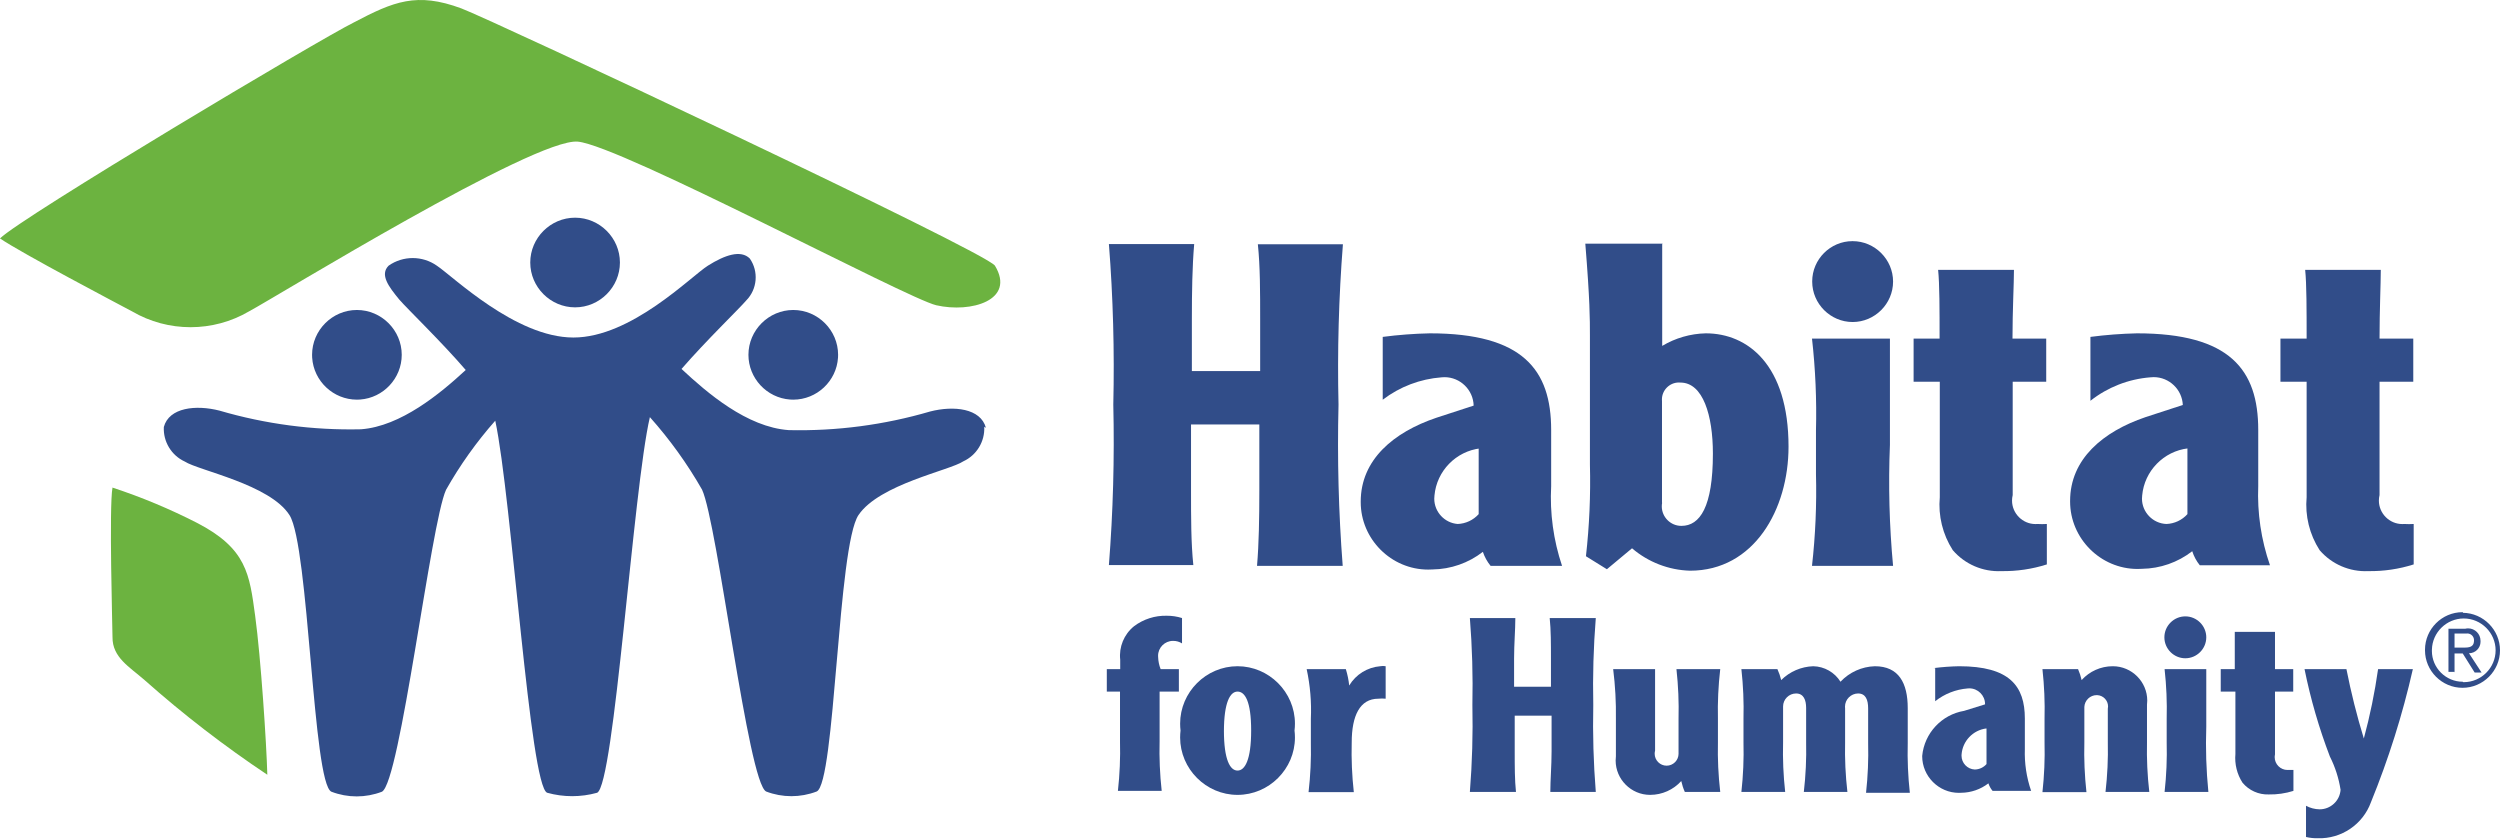 <?xml version="1.0" encoding="UTF-8" standalone="no"?>
<!DOCTYPE svg PUBLIC "-//W3C//DTD SVG 1.1//EN" "http://www.w3.org/Graphics/SVG/1.1/DTD/svg11.dtd">
<svg width="100%" height="100%" viewBox="0 0 1024 344" version="1.1" xmlns="http://www.w3.org/2000/svg" xmlns:xlink="http://www.w3.org/1999/xlink" xml:space="preserve" xmlns:serif="http://www.serif.com/" style="fill-rule:evenodd;clip-rule:evenodd;stroke-linejoin:round;stroke-miterlimit:2;">
    <path d="M127.861,146.487C127.837,146.103 127.825,145.718 127.825,145.333C127.825,135.259 136.114,126.97 146.188,126.97C156.263,126.97 164.552,135.259 164.552,145.333C164.552,154.909 157.063,162.959 147.512,163.65C147.071,163.681 146.63,163.697 146.188,163.697C136.549,163.697 128.466,156.107 127.861,146.487Z" style="fill:rgb(49,77,137);fill-rule:nonzero;"/>
    <path d="M343.251,146.487C343.275,146.103 343.287,145.718 343.287,145.333C343.287,135.259 334.997,126.97 324.923,126.97C314.849,126.97 306.559,135.259 306.559,145.333C306.559,154.909 314.049,162.959 323.599,163.65C324.04,163.681 324.481,163.697 324.923,163.697C334.562,163.697 342.645,156.107 343.251,146.487Z" style="fill:rgb(49,77,137);fill-rule:nonzero;"/>
    <path d="M403.834,175.234C401.689,167.254 390.705,166.052 381.008,168.541C362.208,174.05 342.67,176.626 323.085,176.178C305.922,174.977 289.532,160.818 279.148,151.121C289.446,139.279 302.661,126.579 305.665,123.06C310.204,118.456 310.82,111.202 307.123,105.898C303.433,102.208 296.912,104.439 289.961,108.815C283.01,113.192 258.553,138.249 234.869,138.249C211.185,138.249 185.527,113.192 178.919,108.815C173.012,104.664 165.089,104.664 159.182,108.815C155.492,112.505 159.182,117.397 163.559,122.717C166.648,126.321 180.721,139.879 190.761,151.55C180.378,161.161 164.16,174.634 147.855,175.835C128.27,176.284 108.731,173.708 89.932,168.198C80.235,165.709 69.251,166.91 67.105,174.891C66.801,180.909 70.211,186.535 75.687,189.05C81.35,192.74 110.612,198.404 118.593,211.018C126.574,223.633 128.118,321.03 135.756,324.291C142.41,326.847 149.782,326.847 156.436,324.291C163.902,320.515 176.431,214.279 182.695,200.635C188.408,190.516 195.167,181.024 202.861,172.317C209.64,204.067 217.02,322.317 224.143,324.72C230.823,326.578 237.886,326.578 244.566,324.72C251.603,321.716 259.326,200.292 266.191,170.858C274.333,179.98 281.495,189.931 287.558,200.549C293.908,214.193 306.437,320.687 313.817,324.205C320.473,326.753 327.842,326.753 334.498,324.205C342.135,320.944 343.079,223.547 351.66,210.932C360.241,198.318 389.16,192.654 394.566,188.964C400.042,186.45 403.452,180.823 403.148,174.805L403.834,175.234Z" style="fill:rgb(49,77,137);fill-rule:nonzero;"/>
    <path d="M217.192,107.528C217.192,97.454 225.482,89.164 235.556,89.164C245.63,89.164 253.92,97.454 253.92,107.528C253.92,117.602 245.63,125.892 235.556,125.892C225.482,125.892 217.192,117.602 217.192,107.528Z" style="fill:rgb(49,77,137);fill-rule:nonzero;"/>
    <path d="M407.524,108.815C416.105,122.974 397.742,128.295 383.497,125.034C371.569,122.288 254.263,59.645 236.671,58.014C219.08,56.384 113.702,121.258 102.031,127.522C87.238,136.188 68.855,136.188 54.062,127.522C48.913,124.776 8.581,103.581 0,97.66C8.581,89.078 130.693,16.223 144.938,9.187C161.242,0.606 170.681,-3.342 188.959,3.437C201.402,8.071 403.491,102.98 407.524,108.815Z" style="fill:rgb(108,179,64);fill-rule:nonzero;"/>
    <path d="M46.253,199.777C58.045,203.667 69.52,208.458 80.578,214.107C101.087,224.662 102.203,235.217 104.52,252.294C106.837,269.371 109.154,304.468 109.497,317.34C91.862,305.584 75.059,292.624 59.211,278.553C53.032,273.146 45.996,269.285 46.081,260.961C46.081,257.786 44.623,207.586 46.081,199.691L46.253,199.777Z" style="fill:rgb(108,179,64);fill-rule:nonzero;"/>
    <path d="M1008.81,251.007C1017.17,251.101 1024,258.005 1024,266.366C1024,274.793 1017.07,281.727 1008.64,281.727C1000.21,281.727 993.279,274.793 993.279,266.366C993.279,266.281 993.281,266.109 993.281,266.109C993.281,257.682 1000.22,250.748 1008.64,250.748C1008.7,250.748 1008.76,250.749 1008.81,250.749L1008.81,251.007ZM1008.81,279.411C1008.93,279.414 1009.04,279.415 1009.15,279.415C1016.31,279.415 1022.2,273.527 1022.2,266.372C1022.2,259.216 1016.31,253.328 1009.15,253.328C1002.1,253.328 996.255,259.055 996.113,266.11C996.106,266.282 996.103,266.453 996.103,266.625C996.103,273.545 1001.8,279.24 1008.72,279.24C1008.75,279.24 1008.78,279.239 1008.81,279.239L1008.81,279.411ZM1005.47,275.206L1002.89,275.206L1002.89,257.529L1009.76,257.529C1010.15,257.432 1010.56,257.383 1010.96,257.383C1013.74,257.383 1016.02,259.669 1016.02,262.446C1016.02,262.495 1016.02,262.543 1016.02,262.592C1016.03,262.677 1016.03,262.763 1016.03,262.849C1016.03,265.438 1013.9,267.569 1011.31,267.569C1011.31,267.569 1011.3,267.569 1011.3,267.569L1016.45,275.463L1013.62,275.463L1008.73,267.654L1005.38,267.654L1005.38,275.463L1005.47,275.206ZM1005.38,265.252L1009.67,265.252C1012.5,265.252 1013.36,264.222 1013.36,262.248C1013.36,262.237 1013.36,262.226 1013.36,262.215C1013.36,260.708 1012.12,259.469 1010.62,259.469C1010.47,259.469 1010.33,259.48 1010.19,259.502L1005.38,259.502L1005.38,265.252Z" style="fill:rgb(49,77,137);fill-rule:nonzero;"/>
    <path d="M489.132,100.062C488.36,109.073 488.188,119.542 488.188,130.783L488.188,151.979L516.163,151.979L516.163,130.783C516.163,119.542 516.163,109.073 515.219,100.062L550.059,100.062C548.348,121.929 547.747,143.868 548.257,165.795C547.71,187.806 548.283,209.831 549.973,231.785L514.876,231.785C515.648,222.774 515.82,212.22 515.82,201.064L515.82,173.861L487.845,173.861L487.845,200.721C487.845,211.962 487.845,222.431 488.789,231.442L454.206,231.442C455.92,209.575 456.522,187.636 456.008,165.709C456.522,143.782 455.921,121.843 454.206,99.977L489.132,99.977L489.132,100.062Z" style="fill:rgb(49,77,137);fill-rule:nonzero;"/>
    <path d="M566.363,137.992C572.768,137.155 579.214,136.668 585.671,136.533C623.772,136.533 635.357,151.464 635.357,176.092L635.357,199.09C634.77,210.172 636.284,221.265 639.819,231.785L610.557,231.785C609.16,230.076 608.084,228.128 607.382,226.035C601.485,230.613 594.252,233.145 586.787,233.244C586.187,233.283 585.585,233.303 584.984,233.303C569.825,233.303 557.352,220.829 557.352,205.671C557.352,205.594 557.352,205.517 557.353,205.44C557.353,188.278 570.826,177.036 588.331,171.115L603.606,166.138C603.454,159.703 598.118,154.492 591.681,154.492C591.279,154.492 590.877,154.513 590.477,154.553C581.719,155.207 573.338,158.399 566.363,163.735L566.363,137.992ZM606.352,183.644C596.345,184.817 588.462,192.917 587.559,202.952C587.503,203.388 587.475,203.828 587.475,204.268C587.475,209.672 591.695,214.219 597.084,214.622C600.371,214.492 603.468,213.036 605.666,210.589L605.666,183.644L606.352,183.644Z" style="fill:rgb(49,77,137);fill-rule:nonzero;"/>
    <path d="M680.837,100.062L680.837,141.682C686.241,138.45 692.392,136.676 698.686,136.533C715.849,136.533 732.582,149.405 732.582,182.957C732.582,208.701 718.423,233.758 692.251,233.758C683.511,233.51 675.117,230.267 668.48,224.577L658.183,233.158L649.602,227.837C651.008,215.361 651.553,202.803 651.232,190.251L651.232,137.391C651.232,130.612 651.232,123.06 649.344,99.805L681.009,99.805L680.837,100.062ZM680.837,205.784C680.725,206.32 680.669,206.866 680.669,207.414C680.669,211.792 684.272,215.395 688.65,215.395C688.677,215.395 688.705,215.395 688.732,215.395C696.284,215.395 701.604,207.671 701.604,185.789C701.604,170.171 697.571,156.699 688.303,156.699C688.094,156.68 687.884,156.67 687.674,156.67C683.861,156.67 680.723,159.808 680.723,163.621C680.723,163.831 680.733,164.041 680.752,164.25L680.752,206.041L680.837,205.784Z" style="fill:rgb(49,77,137);fill-rule:nonzero;"/>
    <path d="M758.841,98.775C767.927,98.775 775.403,106.252 775.403,115.337C775.403,124.423 767.927,131.899 758.841,131.899C749.756,131.899 742.279,124.423 742.279,115.337C742.279,115.308 742.279,115.28 742.279,115.251C742.279,106.213 749.717,98.775 758.755,98.775C758.784,98.775 758.812,98.775 758.841,98.775ZM774.116,138.764L774.116,182.185C773.439,198.729 773.869,215.299 775.403,231.785L742.193,231.785C743.598,219.308 744.142,206.75 743.824,194.199L743.824,176.264C744.143,163.713 743.598,151.155 742.193,138.678L774.03,138.678L774.116,138.764Z" style="fill:rgb(49,77,137);fill-rule:nonzero;"/>
    <path d="M824.917,110.532C824.917,116.195 824.316,127.093 824.316,138.678L838.132,138.678L838.132,156.356L824.402,156.356L824.402,202.78C824.222,203.521 824.132,204.281 824.132,205.043C824.132,210.316 828.47,214.654 833.743,214.654C834.005,214.654 834.267,214.644 834.528,214.622C835.814,214.702 837.103,214.702 838.389,214.622L838.389,231.184C832.372,233.1 826.083,234.027 819.768,233.93C812.17,234.288 804.817,231.119 799.86,225.349C795.714,218.91 793.841,211.265 794.539,203.638L794.539,156.356L783.813,156.356L783.813,138.678L794.453,138.678C794.453,127.093 794.453,116.195 793.853,110.532L824.917,110.532Z" style="fill:rgb(49,77,137);fill-rule:nonzero;"/>
    <path d="M856.238,137.992C862.558,137.165 868.917,136.678 875.289,136.533C913.39,136.533 924.974,151.464 924.974,176.092L924.974,199.09C924.533,210.108 926.163,221.111 929.78,231.527L901.033,231.527C899.655,229.819 898.607,227.869 897.943,225.778C892.046,230.356 884.813,232.887 877.348,232.986C876.748,233.025 876.147,233.045 875.545,233.045C860.387,233.045 847.914,220.572 847.914,205.413C847.914,205.337 847.914,205.26 847.915,205.183C847.915,188.02 861.387,176.779 878.807,170.858L894.082,165.881C893.805,159.539 888.513,154.473 882.165,154.473C881.703,154.473 881.24,154.5 880.781,154.553C871.829,155.254 863.285,158.6 856.238,164.164L856.238,137.992ZM896.227,183.644C886.22,184.817 878.337,192.917 877.434,202.952C877.38,203.381 877.353,203.813 877.353,204.245C877.353,209.81 881.827,214.436 887.388,214.622C890.675,214.492 893.772,213.036 895.97,210.589L895.97,183.644L896.227,183.644Z" style="fill:rgb(49,77,137);fill-rule:nonzero;"/>
    <path d="M975.175,110.532C975.175,116.195 974.66,127.093 974.66,138.678L988.476,138.678L988.476,156.356L974.66,156.356L974.66,202.78C974.48,203.521 974.39,204.281 974.39,205.043C974.39,210.316 978.728,214.654 984.001,214.654C984.263,214.654 984.525,214.644 984.786,214.622C986.072,214.702 987.361,214.702 988.647,214.622L988.647,231.184C982.629,233.1 976.341,234.027 970.026,233.93C962.428,234.288 955.075,231.119 950.117,225.349C945.972,218.91 944.099,211.265 944.797,203.638L944.797,156.356L934.071,156.356L934.071,138.678L944.797,138.678C944.797,127.093 944.797,116.195 944.196,110.532L975.175,110.532Z" style="fill:rgb(49,77,137);fill-rule:nonzero;"/>
    <path d="M484.155,263.535C483.076,262.856 481.826,262.499 480.551,262.506C480.515,262.505 480.479,262.505 480.443,262.505C477.101,262.505 474.35,265.255 474.35,268.597C474.35,268.77 474.358,268.942 474.372,269.113C474.422,270.82 474.77,272.504 475.402,274.09L482.868,274.09L482.868,283.272L474.973,283.272L474.973,303.61C474.796,310.401 475.082,317.196 475.831,323.948L457.896,323.948C458.648,317.196 458.934,310.401 458.754,303.61L458.754,283.272L453.348,283.272L453.348,274.09L458.84,274.09L458.84,270.229C458.26,264.991 460.399,259.805 464.504,256.499C468.354,253.6 473.073,252.088 477.891,252.208C480.015,252.195 482.129,252.514 484.155,253.152L484.155,263.535Z" style="fill:rgb(49,77,137);fill-rule:nonzero;"/>
    <path d="M530.236,299.234C530.351,300.174 530.408,301.121 530.408,302.069C530.408,314.968 519.794,325.582 506.895,325.582C493.997,325.582 483.383,314.968 483.383,302.069C483.383,301.121 483.44,300.174 483.554,299.234C483.44,298.293 483.383,297.346 483.383,296.398C483.383,283.499 493.997,272.885 506.895,272.885C519.794,272.885 530.408,283.499 530.408,296.398C530.408,297.346 530.351,298.293 530.236,299.234ZM501.317,299.234C501.317,311.333 503.892,315.624 506.895,315.624C509.899,315.624 512.473,311.333 512.473,299.234C512.473,287.134 509.899,283.272 506.895,283.272C503.892,283.272 501.317,287.563 501.317,299.663L501.317,299.234Z" style="fill:rgb(49,77,137);fill-rule:nonzero;"/>
    <path d="M551.26,274.09C551.935,276.271 552.395,278.513 552.633,280.784C555.347,276.266 560.081,273.323 565.334,272.889C566.07,272.743 566.828,272.743 567.565,272.889L567.565,286.19C566.567,286.078 565.559,286.078 564.561,286.19C557.01,286.19 553.663,293.141 553.663,304.125C553.484,310.916 553.77,317.711 554.521,324.462L535.986,324.462C536.768,317.713 537.084,310.918 536.93,304.125L536.93,294.428C537.233,287.603 536.656,280.768 535.213,274.09L551.26,274.09Z" style="fill:rgb(49,77,137);fill-rule:nonzero;"/>
    <path d="M620.683,253.152C620.683,258.043 620.168,263.707 620.168,269.8L620.168,281.299L635.271,281.299L635.271,269.8C635.271,263.707 635.271,258.043 634.756,253.152L653.635,253.152C652.69,264.998 652.347,276.884 652.605,288.764C652.347,300.645 652.69,312.531 653.635,324.377L635.013,324.377C635.013,319.485 635.528,313.822 635.528,307.729L635.528,293.141L620.425,293.141L620.425,307.729C620.425,313.822 620.425,319.485 620.94,324.377L602.061,324.377C603.003,312.531 603.347,300.645 603.091,288.764C603.347,276.884 603.004,264.998 602.061,253.152L620.94,253.152L620.683,253.152Z" style="fill:rgb(49,77,137);fill-rule:nonzero;"/>
    <path d="M690.105,324.377C689.465,322.944 688.976,321.448 688.646,319.914C685.403,323.508 680.787,325.567 675.946,325.578C675.911,325.578 675.876,325.578 675.841,325.578C668.121,325.578 661.768,319.226 661.768,311.505C661.768,310.931 661.803,310.358 661.873,309.788L661.873,294.428C661.975,287.631 661.603,280.835 660.757,274.09L677.92,274.09L677.92,307.472C677.81,307.884 677.754,308.309 677.754,308.735C677.754,311.418 679.962,313.626 682.645,313.626C685.328,313.626 687.536,311.418 687.536,308.735C687.536,308.657 687.535,308.579 687.531,308.501L687.531,294.428C687.709,287.637 687.423,280.842 686.673,274.09L704.608,274.09C703.825,280.84 703.509,287.635 703.664,294.428L703.664,304.039C703.509,310.832 703.825,317.627 704.608,324.377L690.019,324.377L690.105,324.377Z" style="fill:rgb(49,77,137);fill-rule:nonzero;"/>
    <path d="M728.034,274.09C728.69,275.525 729.207,277.02 729.579,278.553C733.083,275.077 737.776,273.053 742.708,272.889C747.257,272.984 751.46,275.377 753.864,279.239C757.526,275.341 762.592,273.055 767.937,272.889C777.72,272.889 781.41,279.754 781.41,290.052L781.41,304.382C781.236,311.173 781.523,317.968 782.268,324.72L764.333,324.72C765.079,317.968 765.365,311.173 765.191,304.382L765.191,290.137C765.191,286.619 764.161,284.045 761.072,284.045C758.122,284.068 755.708,286.501 755.708,289.451C755.708,289.68 755.723,289.91 755.752,290.137L755.752,304.039C755.598,310.832 755.913,317.627 756.696,324.377L738.847,324.377C739.629,317.627 739.945,310.832 739.791,304.039L739.791,289.966C739.791,286.705 738.761,284.045 735.672,284.045C732.753,284.045 730.351,286.446 730.351,289.365L730.351,304.039C730.171,310.83 730.458,317.625 731.209,324.377L713.275,324.377C714.024,317.625 714.311,310.83 714.133,304.039L714.133,294.428C714.311,287.637 714.025,280.842 713.275,274.09L728.034,274.09Z" style="fill:rgb(49,77,137);fill-rule:nonzero;"/>
    <path d="M791.965,273.661C795.438,273.219 798.933,272.961 802.434,272.889C823.115,272.889 829.379,280.955 829.379,294.342L829.379,306.785C829.183,312.615 830.055,318.432 831.953,323.948L816.164,323.948C815.401,323.036 814.818,321.988 814.448,320.858C811.25,323.326 807.331,324.683 803.292,324.72C802.978,324.74 802.663,324.75 802.348,324.75C794.109,324.75 787.33,317.971 787.33,309.732C787.33,309.694 787.331,309.655 787.331,309.617C788.209,300.319 795.283,292.715 804.493,291.167L813.075,288.507C813.075,288.466 813.076,288.425 813.076,288.384C813.076,284.854 810.171,281.948 806.64,281.948C806.41,281.948 806.181,281.961 805.952,281.985C801.098,282.372 796.467,284.194 792.651,287.22L792.651,273.661L791.965,273.661ZM813.59,298.375C808.131,299.053 803.87,303.53 803.464,309.016C803.448,309.189 803.44,309.362 803.44,309.536C803.44,312.555 805.854,315.07 808.87,315.195C810.714,315.164 812.462,314.353 813.675,312.964L813.675,298.461L813.59,298.375Z" style="fill:rgb(49,77,137);fill-rule:nonzero;"/>
    <path d="M851.175,274.09C851.806,275.527 852.295,277.021 852.634,278.553C855.877,274.959 860.494,272.9 865.335,272.889C865.37,272.889 865.405,272.889 865.44,272.889C873.16,272.889 879.513,279.242 879.513,286.962C879.513,287.536 879.478,288.109 879.408,288.679L879.408,304.039C879.254,310.832 879.569,317.627 880.352,324.377L862.417,324.377C863.2,317.627 863.515,310.832 863.361,304.039L863.361,290.309C863.426,289.996 863.459,289.678 863.459,289.359C863.459,286.909 861.517,284.861 859.07,284.731C858.982,284.727 858.895,284.724 858.807,284.724C856.124,284.724 853.883,286.857 853.75,289.537L853.75,304.125C853.576,310.916 853.863,317.71 854.608,324.462L836.587,324.462C837.333,317.71 837.62,310.916 837.445,304.125L837.445,294.428C837.62,287.637 837.333,280.842 836.587,274.09L851.175,274.09Z" style="fill:rgb(49,77,137);fill-rule:nonzero;"/>
    <path d="M895.112,252.466C899.819,252.466 903.693,256.339 903.693,261.047C903.693,265.754 899.819,269.628 895.112,269.628C890.404,269.628 886.53,265.754 886.53,261.047C886.53,256.339 890.404,252.466 895.112,252.466ZM903.693,274.09L903.693,297.603C903.383,306.537 903.67,315.481 904.551,324.377L886.616,324.377C887.368,317.625 887.655,310.83 887.474,304.039L887.474,294.428C887.655,287.637 887.368,280.842 886.616,274.09L903.779,274.09L903.693,274.09Z" style="fill:rgb(49,77,137);fill-rule:nonzero;"/>
    <path d="M931.839,258.816L931.839,274.09L939.305,274.09L939.305,283.272L931.839,283.272L931.839,309.016C931.757,309.387 931.716,309.766 931.716,310.146C931.716,313.017 934.079,315.38 936.951,315.38C937.078,315.38 937.205,315.376 937.331,315.366L939.391,315.366L939.391,323.948C936.117,324.978 932.697,325.471 929.265,325.406C925.143,325.544 921.18,323.768 918.538,320.601C916.283,317.117 915.256,312.978 915.621,308.845L915.621,283.272L909.614,283.272L909.614,274.09L915.363,274.09L915.363,258.816L932.526,258.816L931.839,258.816Z" style="fill:rgb(49,77,137);fill-rule:nonzero;"/>
    <path d="M961.101,274.09C962.991,283.674 965.368,293.154 968.224,302.494C970.752,293.155 972.7,283.669 974.059,274.09L988.304,274.09C984.087,292.694 978.347,310.919 971.142,328.581C967.848,337.678 959.015,343.66 949.345,343.341C947.728,343.374 946.113,343.201 944.54,342.826L944.54,330.04C946.254,330.969 948.168,331.469 950.117,331.499C954.607,331.51 958.384,327.997 958.699,323.519C957.967,318.768 956.49,314.164 954.322,309.874C949.876,298.254 946.403,286.285 943.939,274.09L961.101,274.09Z" style="fill:rgb(49,77,137);fill-rule:nonzero;"/>
</svg>
